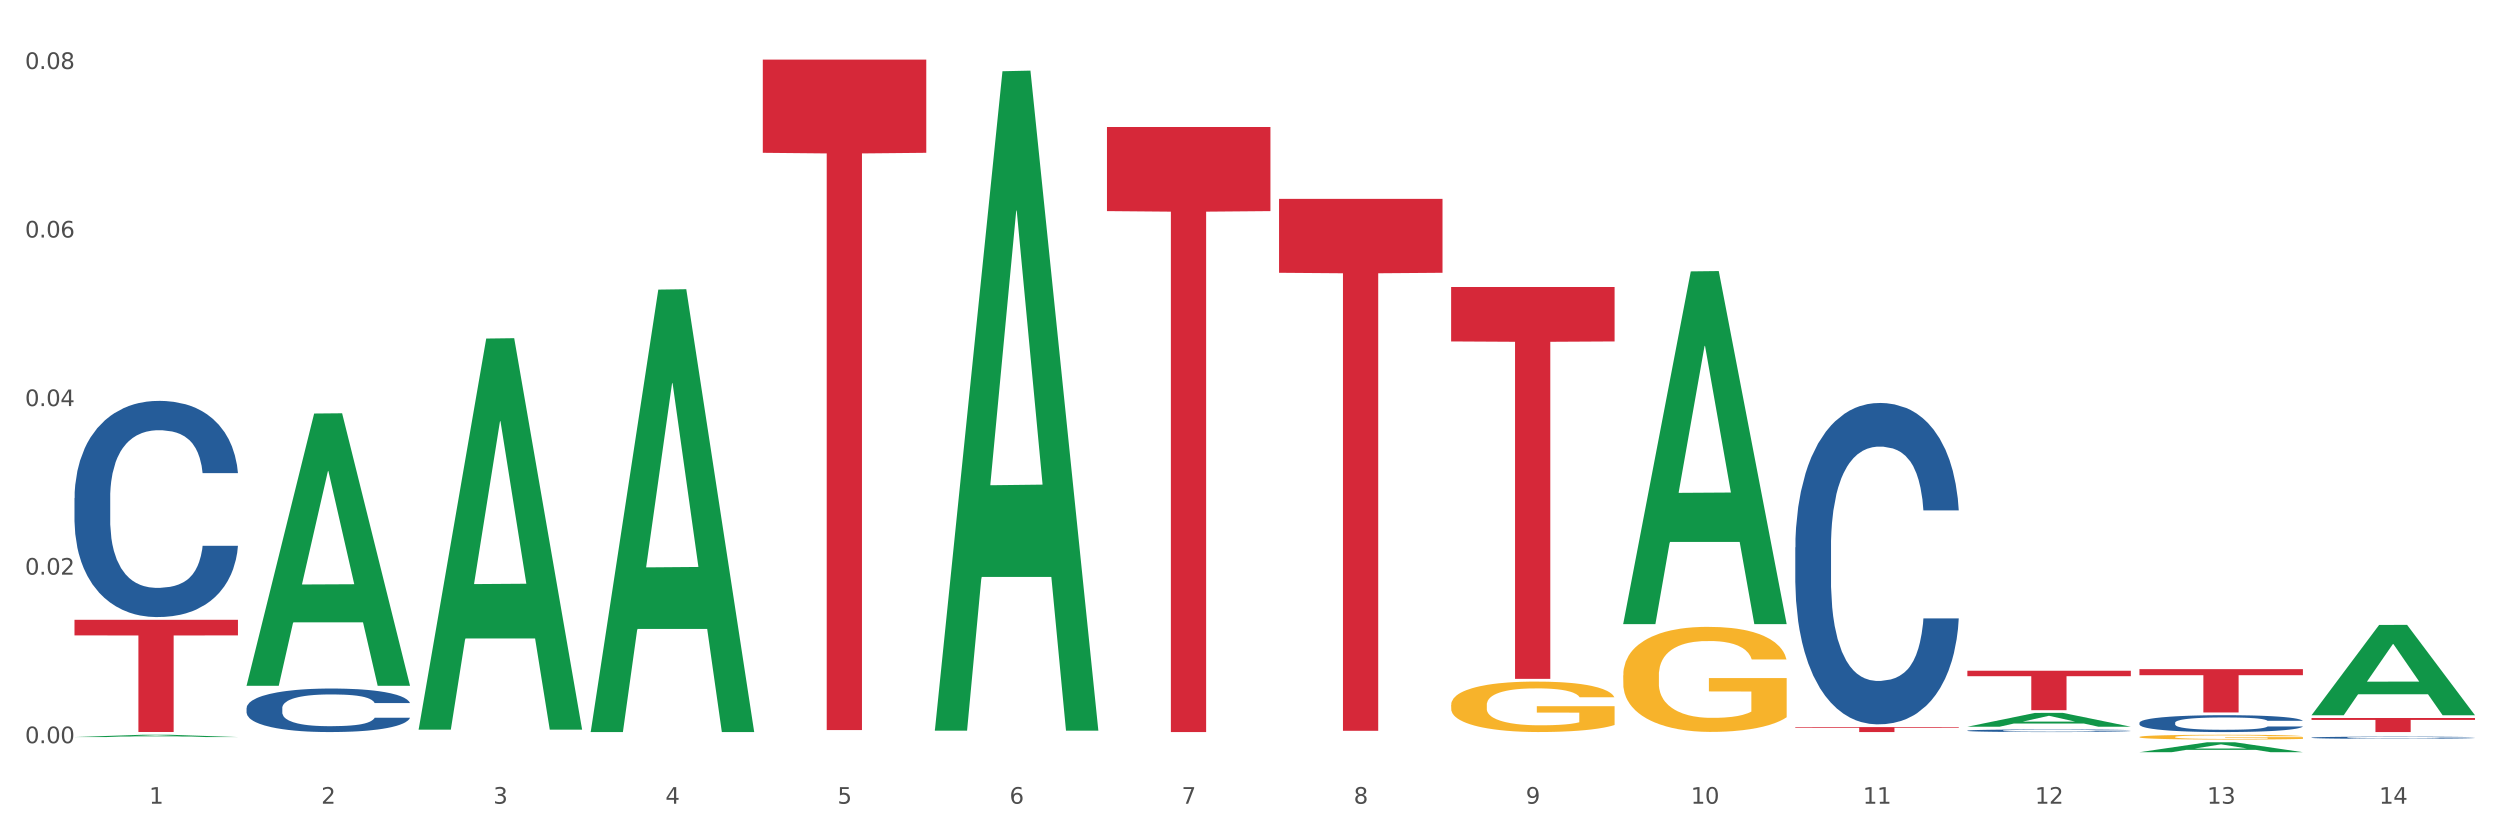 <?xml version="1.0" encoding="utf-8" standalone="no"?>
<!DOCTYPE svg PUBLIC "-//W3C//DTD SVG 1.1//EN"
  "http://www.w3.org/Graphics/SVG/1.1/DTD/svg11.dtd">
<svg xmlns:xlink="http://www.w3.org/1999/xlink" width="1080pt" height="360pt" viewBox="0 0 1080 360" xmlns="http://www.w3.org/2000/svg" version="1.1">
 <rect x="0" y="0" width="1080" height="360" fill="#333333" stroke="none"/>
 <defs>
  <style type="text/css">*{stroke-linejoin: round; stroke-linecap: butt}</style>
 </defs>
 <g id="figure_1">
  <g id="patch_1">
   <path d="M 0 360 
L 1080 360 
L 1080 0 
L 0 0 
z
" style="fill: #ffffff; stroke: #ffffff; stroke-linejoin: miter"/>
  </g>
  <g id="axes_1">
   <g id="matplotlib.axis_1">
    <g id="xtick_1">
     <g id="text_1">
      <!-- 1 -->
      <g style="fill: #4d4d4d" transform="translate(64.432 347.204) scale(0.096 -0.096)">
       <defs>
        <path id="DejaVuSans-31" d="M 794 531 
L 1825 531 
L 1825 4091 
L 703 3866 
L 703 4441 
L 1819 4666 
L 2450 4666 
L 2450 531 
L 3481 531 
L 3481 0 
L 794 0 
L 794 531 
z
" transform="scale(0.016)"/>
       </defs>
       <use xlink:href="#DejaVuSans-31"/>
      </g>
     </g>
    </g>
    <g id="xtick_2">
     <g id="text_2">
      <!-- 2 -->
      <g style="fill: #4d4d4d" transform="translate(138.771 347.204) scale(0.096 -0.096)">
       <defs>
        <path id="DejaVuSans-32" d="M 1228 531 
L 3431 531 
L 3431 0 
L 469 0 
L 469 531 
Q 828 903 1448 1529 
Q 2069 2156 2228 2338 
Q 2531 2678 2651 2914 
Q 2772 3150 2772 3378 
Q 2772 3750 2511 3984 
Q 2250 4219 1831 4219 
Q 1534 4219 1204 4116 
Q 875 4013 500 3803 
L 500 4441 
Q 881 4594 1212 4672 
Q 1544 4750 1819 4750 
Q 2544 4750 2975 4387 
Q 3406 4025 3406 3419 
Q 3406 3131 3298 2873 
Q 3191 2616 2906 2266 
Q 2828 2175 2409 1742 
Q 1991 1309 1228 531 
z
" transform="scale(0.016)"/>
       </defs>
       <use xlink:href="#DejaVuSans-32"/>
      </g>
     </g>
    </g>
    <g id="xtick_3">
     <g id="text_3">
      <!-- 3 -->
      <g style="fill: #4d4d4d" transform="translate(213.109 347.204) scale(0.096 -0.096)">
       <defs>
        <path id="DejaVuSans-33" d="M 2597 2516 
Q 3050 2419 3304 2112 
Q 3559 1806 3559 1356 
Q 3559 666 3084 287 
Q 2609 -91 1734 -91 
Q 1441 -91 1130 -33 
Q 819 25 488 141 
L 488 750 
Q 750 597 1062 519 
Q 1375 441 1716 441 
Q 2309 441 2620 675 
Q 2931 909 2931 1356 
Q 2931 1769 2642 2001 
Q 2353 2234 1838 2234 
L 1294 2234 
L 1294 2753 
L 1863 2753 
Q 2328 2753 2575 2939 
Q 2822 3125 2822 3475 
Q 2822 3834 2567 4026 
Q 2313 4219 1838 4219 
Q 1578 4219 1281 4162 
Q 984 4106 628 3988 
L 628 4550 
Q 988 4650 1302 4700 
Q 1616 4750 1894 4750 
Q 2613 4750 3031 4423 
Q 3450 4097 3450 3541 
Q 3450 3153 3228 2886 
Q 3006 2619 2597 2516 
z
" transform="scale(0.016)"/>
       </defs>
       <use xlink:href="#DejaVuSans-33"/>
      </g>
     </g>
    </g>
    <g id="xtick_4">
     <g id="text_4">
      <!-- 4 -->
      <g style="fill: #4d4d4d" transform="translate(287.448 347.204) scale(0.096 -0.096)">
       <defs>
        <path id="DejaVuSans-34" d="M 2419 4116 
L 825 1625 
L 2419 1625 
L 2419 4116 
z
M 2253 4666 
L 3047 4666 
L 3047 1625 
L 3713 1625 
L 3713 1100 
L 3047 1100 
L 3047 0 
L 2419 0 
L 2419 1100 
L 313 1100 
L 313 1709 
L 2253 4666 
z
" transform="scale(0.016)"/>
       </defs>
       <use xlink:href="#DejaVuSans-34"/>
      </g>
     </g>
    </g>
    <g id="xtick_5">
     <g id="text_5">
      <!-- 5 -->
      <g style="fill: #4d4d4d" transform="translate(361.787 347.204) scale(0.096 -0.096)">
       <defs>
        <path id="DejaVuSans-35" d="M 691 4666 
L 3169 4666 
L 3169 4134 
L 1269 4134 
L 1269 2991 
Q 1406 3038 1543 3061 
Q 1681 3084 1819 3084 
Q 2600 3084 3056 2656 
Q 3513 2228 3513 1497 
Q 3513 744 3044 326 
Q 2575 -91 1722 -91 
Q 1428 -91 1123 -41 
Q 819 9 494 109 
L 494 744 
Q 775 591 1075 516 
Q 1375 441 1709 441 
Q 2250 441 2565 725 
Q 2881 1009 2881 1497 
Q 2881 1984 2565 2268 
Q 2250 2553 1709 2553 
Q 1456 2553 1204 2497 
Q 953 2441 691 2322 
L 691 4666 
z
" transform="scale(0.016)"/>
       </defs>
       <use xlink:href="#DejaVuSans-35"/>
      </g>
     </g>
    </g>
    <g id="xtick_6">
     <g id="text_6">
      <!-- 6 -->
      <g style="fill: #4d4d4d" transform="translate(436.125 347.204) scale(0.096 -0.096)">
       <defs>
        <path id="DejaVuSans-36" d="M 2113 2584 
Q 1688 2584 1439 2293 
Q 1191 2003 1191 1497 
Q 1191 994 1439 701 
Q 1688 409 2113 409 
Q 2538 409 2786 701 
Q 3034 994 3034 1497 
Q 3034 2003 2786 2293 
Q 2538 2584 2113 2584 
z
M 3366 4563 
L 3366 3988 
Q 3128 4100 2886 4159 
Q 2644 4219 2406 4219 
Q 1781 4219 1451 3797 
Q 1122 3375 1075 2522 
Q 1259 2794 1537 2939 
Q 1816 3084 2150 3084 
Q 2853 3084 3261 2657 
Q 3669 2231 3669 1497 
Q 3669 778 3244 343 
Q 2819 -91 2113 -91 
Q 1303 -91 875 529 
Q 447 1150 447 2328 
Q 447 3434 972 4092 
Q 1497 4750 2381 4750 
Q 2619 4750 2861 4703 
Q 3103 4656 3366 4563 
z
" transform="scale(0.016)"/>
       </defs>
       <use xlink:href="#DejaVuSans-36"/>
      </g>
     </g>
    </g>
    <g id="xtick_7">
     <g id="text_7">
      <!-- 7 -->
      <g style="fill: #4d4d4d" transform="translate(510.464 347.204) scale(0.096 -0.096)">
       <defs>
        <path id="DejaVuSans-37" d="M 525 4666 
L 3525 4666 
L 3525 4397 
L 1831 0 
L 1172 0 
L 2766 4134 
L 525 4134 
L 525 4666 
z
" transform="scale(0.016)"/>
       </defs>
       <use xlink:href="#DejaVuSans-37"/>
      </g>
     </g>
    </g>
    <g id="xtick_8">
     <g id="text_8">
      <!-- 8 -->
      <g style="fill: #4d4d4d" transform="translate(584.803 347.204) scale(0.096 -0.096)">
       <defs>
        <path id="DejaVuSans-38" d="M 2034 2216 
Q 1584 2216 1326 1975 
Q 1069 1734 1069 1313 
Q 1069 891 1326 650 
Q 1584 409 2034 409 
Q 2484 409 2743 651 
Q 3003 894 3003 1313 
Q 3003 1734 2745 1975 
Q 2488 2216 2034 2216 
z
M 1403 2484 
Q 997 2584 770 2862 
Q 544 3141 544 3541 
Q 544 4100 942 4425 
Q 1341 4750 2034 4750 
Q 2731 4750 3128 4425 
Q 3525 4100 3525 3541 
Q 3525 3141 3298 2862 
Q 3072 2584 2669 2484 
Q 3125 2378 3379 2068 
Q 3634 1759 3634 1313 
Q 3634 634 3220 271 
Q 2806 -91 2034 -91 
Q 1263 -91 848 271 
Q 434 634 434 1313 
Q 434 1759 690 2068 
Q 947 2378 1403 2484 
z
M 1172 3481 
Q 1172 3119 1398 2916 
Q 1625 2713 2034 2713 
Q 2441 2713 2670 2916 
Q 2900 3119 2900 3481 
Q 2900 3844 2670 4047 
Q 2441 4250 2034 4250 
Q 1625 4250 1398 4047 
Q 1172 3844 1172 3481 
z
" transform="scale(0.016)"/>
       </defs>
       <use xlink:href="#DejaVuSans-38"/>
      </g>
     </g>
    </g>
    <g id="xtick_9">
     <g id="text_9">
      <!-- 9 -->
      <g style="fill: #4d4d4d" transform="translate(659.142 347.204) scale(0.096 -0.096)">
       <defs>
        <path id="DejaVuSans-39" d="M 703 97 
L 703 672 
Q 941 559 1184 500 
Q 1428 441 1663 441 
Q 2288 441 2617 861 
Q 2947 1281 2994 2138 
Q 2813 1869 2534 1725 
Q 2256 1581 1919 1581 
Q 1219 1581 811 2004 
Q 403 2428 403 3163 
Q 403 3881 828 4315 
Q 1253 4750 1959 4750 
Q 2769 4750 3195 4129 
Q 3622 3509 3622 2328 
Q 3622 1225 3098 567 
Q 2575 -91 1691 -91 
Q 1453 -91 1209 -44 
Q 966 3 703 97 
z
M 1959 2075 
Q 2384 2075 2632 2365 
Q 2881 2656 2881 3163 
Q 2881 3666 2632 3958 
Q 2384 4250 1959 4250 
Q 1534 4250 1286 3958 
Q 1038 3666 1038 3163 
Q 1038 2656 1286 2365 
Q 1534 2075 1959 2075 
z
" transform="scale(0.016)"/>
       </defs>
       <use xlink:href="#DejaVuSans-39"/>
      </g>
     </g>
    </g>
    <g id="xtick_10">
     <g id="text_10">
      <!-- 10 -->
      <g style="fill: #4d4d4d" transform="translate(730.426 347.204) scale(0.096 -0.096)">
       <defs>
        <path id="DejaVuSans-30" d="M 2034 4250 
Q 1547 4250 1301 3770 
Q 1056 3291 1056 2328 
Q 1056 1369 1301 889 
Q 1547 409 2034 409 
Q 2525 409 2770 889 
Q 3016 1369 3016 2328 
Q 3016 3291 2770 3770 
Q 2525 4250 2034 4250 
z
M 2034 4750 
Q 2819 4750 3233 4129 
Q 3647 3509 3647 2328 
Q 3647 1150 3233 529 
Q 2819 -91 2034 -91 
Q 1250 -91 836 529 
Q 422 1150 422 2328 
Q 422 3509 836 4129 
Q 1250 4750 2034 4750 
z
" transform="scale(0.016)"/>
       </defs>
       <use xlink:href="#DejaVuSans-31"/>
       <use xlink:href="#DejaVuSans-30" transform="translate(63.623 0)"/>
      </g>
     </g>
    </g>
    <g id="xtick_11">
     <g id="text_11">
      <!-- 11 -->
      <g style="fill: #4d4d4d" transform="translate(804.765 347.204) scale(0.096 -0.096)">
       <use xlink:href="#DejaVuSans-31"/>
       <use xlink:href="#DejaVuSans-31" transform="translate(63.623 0)"/>
      </g>
     </g>
    </g>
    <g id="xtick_12">
     <g id="text_12">
      <!-- 12 -->
      <g style="fill: #4d4d4d" transform="translate(879.104 347.204) scale(0.096 -0.096)">
       <use xlink:href="#DejaVuSans-31"/>
       <use xlink:href="#DejaVuSans-32" transform="translate(63.623 0)"/>
      </g>
     </g>
    </g>
    <g id="xtick_13">
     <g id="text_13">
      <!-- 13 -->
      <g style="fill: #4d4d4d" transform="translate(953.442 347.204) scale(0.096 -0.096)">
       <use xlink:href="#DejaVuSans-31"/>
       <use xlink:href="#DejaVuSans-33" transform="translate(63.623 0)"/>
      </g>
     </g>
    </g>
    <g id="xtick_14">
     <g id="text_14">
      <!-- 14 -->
      <g style="fill: #4d4d4d" transform="translate(1027.781 347.204) scale(0.096 -0.096)">
       <use xlink:href="#DejaVuSans-31"/>
       <use xlink:href="#DejaVuSans-34" transform="translate(63.623 0)"/>
      </g>
     </g>
    </g>
    <g id="xtick_15"/>
    <g id="xtick_16"/>
    <g id="xtick_17"/>
    <g id="xtick_18"/>
    <g id="xtick_19"/>
    <g id="xtick_20"/>
    <g id="xtick_21"/>
    <g id="xtick_22"/>
    <g id="xtick_23"/>
    <g id="xtick_24"/>
    <g id="xtick_25"/>
    <g id="xtick_26"/>
    <g id="xtick_27"/>
   </g>
   <g id="matplotlib.axis_2">
    <g id="ytick_1">
     <g id="text_15">
      <!-- 0.00 -->
      <g style="fill: #4d4d4d" transform="translate(10.8 321.063) scale(0.096 -0.096)">
       <defs>
        <path id="DejaVuSans-2e" d="M 684 794 
L 1344 794 
L 1344 0 
L 684 0 
L 684 794 
z
" transform="scale(0.016)"/>
       </defs>
       <use xlink:href="#DejaVuSans-30"/>
       <use xlink:href="#DejaVuSans-2e" transform="translate(63.623 0)"/>
       <use xlink:href="#DejaVuSans-30" transform="translate(95.41 0)"/>
       <use xlink:href="#DejaVuSans-30" transform="translate(159.033 0)"/>
      </g>
     </g>
    </g>
    <g id="ytick_2">
     <g id="text_16">
      <!-- 0.02 -->
      <g style="fill: #4d4d4d" transform="translate(10.8 248.248) scale(0.096 -0.096)">
       <use xlink:href="#DejaVuSans-30"/>
       <use xlink:href="#DejaVuSans-2e" transform="translate(63.623 0)"/>
       <use xlink:href="#DejaVuSans-30" transform="translate(95.41 0)"/>
       <use xlink:href="#DejaVuSans-32" transform="translate(159.033 0)"/>
      </g>
     </g>
    </g>
    <g id="ytick_3">
     <g id="text_17">
      <!-- 0.04 -->
      <g style="fill: #4d4d4d" transform="translate(10.8 175.432) scale(0.096 -0.096)">
       <use xlink:href="#DejaVuSans-30"/>
       <use xlink:href="#DejaVuSans-2e" transform="translate(63.623 0)"/>
       <use xlink:href="#DejaVuSans-30" transform="translate(95.41 0)"/>
       <use xlink:href="#DejaVuSans-34" transform="translate(159.033 0)"/>
      </g>
     </g>
    </g>
    <g id="ytick_4">
     <g id="text_18">
      <!-- 0.06 -->
      <g style="fill: #4d4d4d" transform="translate(10.8 102.617) scale(0.096 -0.096)">
       <use xlink:href="#DejaVuSans-30"/>
       <use xlink:href="#DejaVuSans-2e" transform="translate(63.623 0)"/>
       <use xlink:href="#DejaVuSans-30" transform="translate(95.41 0)"/>
       <use xlink:href="#DejaVuSans-36" transform="translate(159.033 0)"/>
      </g>
     </g>
    </g>
    <g id="ytick_5">
     <g id="text_19">
      <!-- 0.08 -->
      <g style="fill: #4d4d4d" transform="translate(10.8 29.801) scale(0.096 -0.096)">
       <use xlink:href="#DejaVuSans-30"/>
       <use xlink:href="#DejaVuSans-2e" transform="translate(63.623 0)"/>
       <use xlink:href="#DejaVuSans-30" transform="translate(95.41 0)"/>
       <use xlink:href="#DejaVuSans-38" transform="translate(159.033 0)"/>
      </g>
     </g>
    </g>
    <g id="ytick_6"/>
    <g id="ytick_7"/>
    <g id="ytick_8"/>
    <g id="ytick_9"/>
   </g>
   <g id="PolyCollection_1">
    <path d="M 32.175 318.404 
L 32.248 318.403 
L 61.37 317.417 
L 73.456 317.416 
L 102.797 318.406 
L 88.818 318.406 
L 82.484 318.175 
L 52.415 318.175 
L 52.197 318.179 
L 46.081 318.406 
L 32.175 318.406 
L 32.175 318.404 
L 56.201 318.038 
L 78.698 318.037 
L 67.559 317.627 
L 67.413 317.625 
L 67.267 317.628 
L 56.128 318.037 
L 56.201 318.038 
L 32.175 318.404 
z
" clip-path="url(#p9be8753f34)" style="fill: #109648"/>
    <path d="M 924.24 318.377 
L 924.323 318.375 
L 924.323 318.306 
L 924.49 318.247 
L 925.323 318.105 
L 926.574 317.987 
L 927.491 317.925 
L 928.408 317.874 
L 929.492 317.822 
L 930.826 317.769 
L 933.244 317.691 
L 934.745 317.651 
L 936.58 317.61 
L 939.915 317.549 
L 942.333 317.515 
L 944.834 317.486 
L 948.92 317.452 
L 951.588 317.437 
L 954.423 317.426 
L 957.841 317.418 
L 960.426 317.416 
L 966.096 317.422 
L 970.932 317.439 
L 973.266 317.452 
L 976.268 317.475 
L 977.852 317.49 
L 980.437 317.52 
L 983.105 317.56 
L 984.939 317.594 
L 987.691 317.659 
L 989.775 317.724 
L 991.693 317.803 
L 992.693 317.858 
L 993.444 317.91 
L 994.111 317.968 
L 994.778 318.061 
L 979.77 318.061 
L 979.186 317.995 
L 978.269 317.932 
L 976.935 317.872 
L 975.768 317.834 
L 973.766 317.786 
L 971.932 317.756 
L 970.014 317.733 
L 967.68 317.714 
L 965.845 317.705 
L 963.261 317.697 
L 958.175 317.699 
L 954.756 317.714 
L 952.422 317.733 
L 950.921 317.75 
L 949.587 317.769 
L 948.086 317.796 
L 946.335 317.836 
L 945.084 317.872 
L 943.834 317.917 
L 942.833 317.963 
L 941.916 318.016 
L 941.165 318.073 
L 940.582 318.132 
L 940.081 318.204 
L 939.665 318.323 
L 939.665 318.583 
L 939.831 318.642 
L 940.248 318.72 
L 940.749 318.779 
L 941.582 318.849 
L 942.333 318.897 
L 943.75 318.965 
L 945.334 319.022 
L 946.585 319.058 
L 947.836 319.088 
L 950.004 319.13 
L 952.422 319.164 
L 954.506 319.185 
L 957.341 319.204 
L 959.259 319.212 
L 960.926 319.216 
L 965.012 319.216 
L 967.93 319.21 
L 971.182 319.197 
L 973.683 319.179 
L 975.768 319.159 
L 978.102 319.124 
L 979.603 319.092 
L 979.603 318.695 
L 961.26 318.694 
L 961.26 318.43 
L 994.861 318.43 
L 994.861 319.204 
L 993.444 319.244 
L 991.86 319.28 
L 990.192 319.312 
L 987.691 319.352 
L 984.689 319.39 
L 982.021 319.417 
L 979.186 319.44 
L 975.851 319.46 
L 971.515 319.479 
L 968.847 319.487 
L 965.512 319.493 
L 961.593 319.495 
L 958.175 319.491 
L 954.84 319.481 
L 951.338 319.464 
L 947.919 319.44 
L 945.334 319.415 
L 942.75 319.384 
L 939.998 319.345 
L 937.83 319.307 
L 936.163 319.272 
L 934.328 319.229 
L 932.327 319.172 
L 930.826 319.121 
L 929.492 319.067 
L 928.075 318.999 
L 927.074 318.94 
L 926.074 318.866 
L 925.49 318.811 
L 924.823 318.726 
L 924.323 318.606 
L 924.24 318.377 
z
" clip-path="url(#p9be8753f34)" style="fill: #f7b32b"/>
    <path d="M 701.223 291.774 
L 701.307 291.733 
L 701.307 290.241 
L 701.474 288.956 
L 702.307 285.847 
L 703.558 283.277 
L 704.475 281.909 
L 705.392 280.79 
L 706.476 279.67 
L 707.81 278.51 
L 710.228 276.81 
L 711.729 275.94 
L 713.563 275.028 
L 716.899 273.701 
L 719.317 272.955 
L 721.818 272.334 
L 725.903 271.587 
L 728.572 271.256 
L 731.406 271.007 
L 734.825 270.841 
L 737.41 270.8 
L 743.08 270.924 
L 747.915 271.297 
L 750.25 271.587 
L 753.252 272.085 
L 754.836 272.416 
L 757.421 273.08 
L 760.089 273.95 
L 761.923 274.696 
L 764.675 276.106 
L 766.759 277.515 
L 768.677 279.256 
L 769.677 280.458 
L 770.428 281.577 
L 771.095 282.862 
L 771.762 284.893 
L 756.754 284.893 
L 756.17 283.442 
L 755.253 282.075 
L 753.919 280.748 
L 752.751 279.919 
L 750.75 278.883 
L 748.916 278.22 
L 746.998 277.722 
L 744.664 277.308 
L 742.829 277.1 
L 740.245 276.935 
L 735.159 276.976 
L 731.74 277.308 
L 729.405 277.722 
L 727.905 278.095 
L 726.571 278.51 
L 725.07 279.09 
L 723.319 279.961 
L 722.068 280.748 
L 720.817 281.743 
L 719.817 282.738 
L 718.9 283.898 
L 718.149 285.142 
L 717.566 286.427 
L 717.065 288.002 
L 716.648 290.614 
L 716.648 296.292 
L 716.815 297.577 
L 717.232 299.277 
L 717.732 300.562 
L 718.566 302.096 
L 719.317 303.132 
L 720.734 304.624 
L 722.318 305.868 
L 723.569 306.655 
L 724.82 307.319 
L 726.987 308.23 
L 729.405 308.977 
L 731.49 309.433 
L 734.325 309.847 
L 736.242 310.013 
L 737.91 310.096 
L 741.996 310.096 
L 744.914 309.971 
L 748.166 309.681 
L 750.667 309.308 
L 752.751 308.852 
L 755.086 308.106 
L 756.587 307.401 
L 756.587 298.738 
L 738.244 298.697 
L 738.244 292.935 
L 771.845 292.935 
L 771.845 309.847 
L 770.428 310.718 
L 768.844 311.505 
L 767.176 312.21 
L 764.675 313.08 
L 761.673 313.909 
L 759.005 314.49 
L 756.17 314.987 
L 752.835 315.443 
L 748.499 315.858 
L 745.831 316.023 
L 742.496 316.148 
L 738.577 316.189 
L 735.159 316.106 
L 731.823 315.899 
L 728.321 315.526 
L 724.903 314.987 
L 722.318 314.448 
L 719.733 313.785 
L 716.982 312.914 
L 714.814 312.085 
L 713.147 311.339 
L 711.312 310.386 
L 709.311 309.142 
L 707.81 308.023 
L 706.476 306.863 
L 705.059 305.37 
L 704.058 304.085 
L 703.058 302.469 
L 702.474 301.267 
L 701.807 299.401 
L 701.307 296.79 
L 701.223 291.774 
z
" clip-path="url(#p9be8753f34)" style="fill: #f7b32b"/>
    <path d="M 626.885 304.518 
L 626.968 304.498 
L 626.968 303.781 
L 627.135 303.164 
L 627.969 301.671 
L 629.219 300.437 
L 630.136 299.78 
L 631.054 299.243 
L 632.138 298.705 
L 633.472 298.148 
L 635.89 297.332 
L 637.39 296.914 
L 639.225 296.476 
L 642.56 295.839 
L 644.978 295.481 
L 647.479 295.182 
L 651.565 294.824 
L 654.233 294.665 
L 657.068 294.545 
L 660.486 294.466 
L 663.071 294.446 
L 668.741 294.505 
L 673.577 294.685 
L 675.911 294.824 
L 678.913 295.063 
L 680.497 295.222 
L 683.082 295.54 
L 685.75 295.958 
L 687.584 296.317 
L 690.336 296.994 
L 692.42 297.67 
L 694.338 298.506 
L 695.339 299.084 
L 696.089 299.621 
L 696.756 300.238 
L 697.423 301.213 
L 682.415 301.213 
L 681.831 300.517 
L 680.914 299.86 
L 679.58 299.223 
L 678.413 298.825 
L 676.412 298.327 
L 674.577 298.009 
L 672.66 297.77 
L 670.325 297.571 
L 668.491 297.471 
L 665.906 297.392 
L 660.82 297.412 
L 657.401 297.571 
L 655.067 297.77 
L 653.566 297.949 
L 652.232 298.148 
L 650.731 298.427 
L 648.98 298.845 
L 647.729 299.223 
L 646.479 299.701 
L 645.478 300.178 
L 644.561 300.736 
L 643.811 301.333 
L 643.227 301.95 
L 642.727 302.706 
L 642.31 303.96 
L 642.31 306.687 
L 642.476 307.304 
L 642.893 308.12 
L 643.394 308.737 
L 644.227 309.474 
L 644.978 309.971 
L 646.395 310.688 
L 647.979 311.285 
L 649.23 311.663 
L 650.481 311.982 
L 652.649 312.42 
L 655.067 312.778 
L 657.151 312.997 
L 659.986 313.196 
L 661.904 313.276 
L 663.571 313.316 
L 667.657 313.316 
L 670.575 313.256 
L 673.827 313.116 
L 676.328 312.937 
L 678.413 312.718 
L 680.747 312.36 
L 682.248 312.022 
L 682.248 307.862 
L 663.905 307.842 
L 663.905 305.075 
L 697.506 305.075 
L 697.506 313.196 
L 696.089 313.614 
L 694.505 313.992 
L 692.837 314.331 
L 690.336 314.749 
L 687.334 315.147 
L 684.666 315.425 
L 681.831 315.664 
L 678.496 315.883 
L 674.16 316.082 
L 671.492 316.162 
L 668.157 316.222 
L 664.238 316.242 
L 660.82 316.202 
L 657.485 316.102 
L 653.983 315.923 
L 650.564 315.664 
L 647.979 315.406 
L 645.395 315.087 
L 642.643 314.669 
L 640.475 314.271 
L 638.808 313.913 
L 636.974 313.455 
L 634.972 312.858 
L 633.472 312.32 
L 632.138 311.763 
L 630.72 311.046 
L 629.72 310.429 
L 628.719 309.653 
L 628.135 309.076 
L 627.468 308.18 
L 626.968 306.926 
L 626.885 304.518 
z
" clip-path="url(#p9be8753f34)" style="fill: #f7b32b"/>
    <path d="M 998.578 318.653 
L 998.662 318.652 
L 998.662 318.627 
L 998.912 318.594 
L 999.83 318.533 
L 1000.999 318.486 
L 1003.003 318.432 
L 1004.088 318.409 
L 1005.507 318.384 
L 1008.429 318.343 
L 1011.768 318.308 
L 1014.105 318.289 
L 1015.858 318.276 
L 1019.781 318.255 
L 1022.035 318.245 
L 1024.373 318.237 
L 1026.376 318.232 
L 1029.715 318.226 
L 1032.387 318.223 
L 1035.475 318.222 
L 1038.063 318.223 
L 1041.486 318.227 
L 1046.494 318.237 
L 1048.414 318.243 
L 1051.002 318.254 
L 1053.673 318.268 
L 1055.844 318.282 
L 1058.348 318.302 
L 1060.936 318.328 
L 1063.44 318.361 
L 1065.193 318.392 
L 1066.612 318.424 
L 1067.864 318.464 
L 1068.783 318.507 
L 1069.2 318.543 
L 1053.924 318.543 
L 1053.506 318.51 
L 1052.671 318.475 
L 1051.837 318.451 
L 1050.918 318.432 
L 1049.499 318.41 
L 1048.247 318.396 
L 1046.16 318.38 
L 1044.24 318.369 
L 1042.654 318.363 
L 1040.734 318.358 
L 1036.644 318.353 
L 1033.722 318.353 
L 1031.886 318.354 
L 1029.632 318.359 
L 1027.712 318.365 
L 1025.458 318.375 
L 1023.705 318.387 
L 1021.952 318.402 
L 1020.95 318.412 
L 1019.448 318.431 
L 1018.446 318.447 
L 1017.11 318.474 
L 1016.359 318.494 
L 1015.023 318.543 
L 1014.439 318.58 
L 1014.188 318.606 
L 1014.022 318.634 
L 1014.022 318.77 
L 1014.522 318.831 
L 1014.94 318.858 
L 1015.608 318.887 
L 1016.86 318.926 
L 1018.696 318.963 
L 1020.616 318.991 
L 1022.202 319.007 
L 1023.705 319.019 
L 1025.207 319.029 
L 1027.044 319.038 
L 1028.547 319.043 
L 1030.8 319.048 
L 1033.472 319.051 
L 1035.559 319.051 
L 1039.816 319.047 
L 1041.736 319.042 
L 1043.572 319.036 
L 1045.576 319.026 
L 1047.162 319.016 
L 1048.08 319.008 
L 1049.583 318.991 
L 1050.752 318.974 
L 1051.753 318.954 
L 1052.421 318.936 
L 1053.172 318.91 
L 1053.757 318.88 
L 1053.924 318.865 
L 1069.2 318.865 
L 1068.866 318.896 
L 1068.282 318.927 
L 1067.113 318.968 
L 1066.195 318.991 
L 1064.776 319.02 
L 1063.273 319.045 
L 1061.186 319.072 
L 1059.266 319.092 
L 1057.263 319.11 
L 1055.092 319.125 
L 1051.169 319.147 
L 1049.75 319.153 
L 1046.745 319.164 
L 1044.407 319.17 
L 1040.985 319.176 
L 1037.479 319.18 
L 1033.806 319.18 
L 1030.55 319.179 
L 1026.96 319.173 
L 1024.707 319.168 
L 1022.202 319.16 
L 1019.281 319.148 
L 1016.526 319.133 
L 1013.938 319.116 
L 1011.517 319.096 
L 1009.263 319.073 
L 1006.342 319.035 
L 1004.171 318.998 
L 1002.585 318.964 
L 1001.5 318.935 
L 1000.415 318.899 
L 999.83 318.873 
L 998.912 318.812 
L 998.578 318.755 
L 998.578 318.653 
z
" clip-path="url(#p9be8753f34)" style="fill: #255c99"/>
    <path d="M 924.24 312.234 
L 924.323 312.227 
L 924.323 312.04 
L 924.573 311.787 
L 925.492 311.321 
L 926.66 310.968 
L 928.664 310.555 
L 929.749 310.382 
L 931.168 310.189 
L 934.09 309.876 
L 937.429 309.61 
L 939.766 309.463 
L 941.519 309.37 
L 945.443 309.203 
L 947.697 309.13 
L 950.034 309.07 
L 952.037 309.03 
L 955.377 308.984 
L 958.048 308.964 
L 961.136 308.957 
L 963.724 308.964 
L 967.147 308.99 
L 972.155 309.07 
L 974.075 309.117 
L 976.663 309.197 
L 979.335 309.303 
L 981.505 309.41 
L 984.009 309.563 
L 986.597 309.763 
L 989.101 310.016 
L 990.854 310.249 
L 992.273 310.495 
L 993.526 310.795 
L 994.444 311.121 
L 994.861 311.394 
L 979.585 311.394 
L 979.168 311.148 
L 978.333 310.882 
L 977.498 310.702 
L 976.58 310.555 
L 975.161 310.389 
L 973.908 310.282 
L 971.822 310.156 
L 969.902 310.076 
L 968.316 310.029 
L 966.396 309.989 
L 962.305 309.949 
L 959.383 309.949 
L 957.547 309.963 
L 955.293 309.996 
L 953.373 310.042 
L 951.119 310.122 
L 949.366 310.209 
L 947.613 310.322 
L 946.611 310.402 
L 945.109 310.549 
L 944.107 310.668 
L 942.771 310.875 
L 942.02 311.021 
L 940.685 311.401 
L 940.1 311.681 
L 939.85 311.874 
L 939.683 312.087 
L 939.683 313.126 
L 940.184 313.592 
L 940.601 313.792 
L 941.269 314.018 
L 942.521 314.311 
L 944.358 314.598 
L 946.278 314.804 
L 947.864 314.931 
L 949.366 315.024 
L 950.869 315.097 
L 952.705 315.164 
L 954.208 315.204 
L 956.462 315.244 
L 959.133 315.264 
L 961.22 315.264 
L 965.477 315.23 
L 967.397 315.197 
L 969.234 315.151 
L 971.237 315.077 
L 972.823 314.997 
L 973.742 314.937 
L 975.244 314.811 
L 976.413 314.678 
L 977.415 314.525 
L 978.082 314.391 
L 978.834 314.192 
L 979.418 313.965 
L 979.585 313.845 
L 994.861 313.845 
L 994.527 314.085 
L 993.943 314.318 
L 992.774 314.631 
L 991.856 314.811 
L 990.437 315.031 
L 988.934 315.217 
L 986.847 315.424 
L 984.927 315.577 
L 982.924 315.71 
L 980.754 315.83 
L 976.83 315.996 
L 975.411 316.043 
L 972.406 316.123 
L 970.069 316.17 
L 966.646 316.216 
L 963.14 316.243 
L 959.467 316.249 
L 956.211 316.236 
L 952.622 316.196 
L 950.368 316.156 
L 947.864 316.096 
L 944.942 316.003 
L 942.187 315.89 
L 939.599 315.757 
L 937.178 315.603 
L 934.925 315.43 
L 932.003 315.144 
L 929.832 314.864 
L 928.246 314.604 
L 927.161 314.385 
L 926.076 314.105 
L 925.492 313.912 
L 924.573 313.446 
L 924.24 313.013 
L 924.24 312.234 
z
" clip-path="url(#p9be8753f34)" style="fill: #255c99"/>
    <path d="M 775.562 236.465 
L 775.646 236.338 
L 775.646 232.787 
L 775.896 227.969 
L 776.814 219.092 
L 777.983 212.372 
L 779.986 204.51 
L 781.072 201.213 
L 782.491 197.535 
L 785.412 191.575 
L 788.752 186.503 
L 791.089 183.713 
L 792.842 181.938 
L 796.765 178.768 
L 799.019 177.373 
L 801.357 176.232 
L 803.36 175.471 
L 806.699 174.583 
L 809.37 174.203 
L 812.459 174.076 
L 815.047 174.203 
L 818.469 174.71 
L 823.478 176.232 
L 825.398 177.119 
L 827.986 178.641 
L 830.657 180.67 
L 832.828 182.699 
L 835.332 185.615 
L 837.92 189.42 
L 840.424 194.238 
L 842.177 198.676 
L 843.596 203.368 
L 844.848 209.075 
L 845.766 215.288 
L 846.184 220.487 
L 830.908 220.487 
L 830.49 215.795 
L 829.655 210.723 
L 828.821 207.299 
L 827.902 204.51 
L 826.483 201.339 
L 825.231 199.31 
L 823.144 196.901 
L 821.224 195.379 
L 819.638 194.492 
L 817.718 193.731 
L 813.628 192.97 
L 810.706 192.97 
L 808.87 193.224 
L 806.616 193.858 
L 804.696 194.745 
L 802.442 196.267 
L 800.689 197.916 
L 798.936 200.071 
L 797.934 201.593 
L 796.431 204.383 
L 795.43 206.665 
L 794.094 210.596 
L 793.343 213.386 
L 792.007 220.614 
L 791.423 225.94 
L 791.172 229.617 
L 791.005 233.675 
L 791.005 253.457 
L 791.506 262.333 
L 791.924 266.138 
L 792.591 270.449 
L 793.844 276.029 
L 795.68 281.481 
L 797.6 285.412 
L 799.186 287.822 
L 800.689 289.597 
L 802.191 290.992 
L 804.028 292.26 
L 805.53 293.021 
L 807.784 293.781 
L 810.456 294.162 
L 812.543 294.162 
L 816.8 293.528 
L 818.72 292.894 
L 820.556 292.006 
L 822.56 290.611 
L 824.146 289.09 
L 825.064 287.948 
L 826.567 285.539 
L 827.735 283.003 
L 828.737 280.086 
L 829.405 277.55 
L 830.156 273.746 
L 830.741 269.435 
L 830.908 267.152 
L 846.184 267.152 
L 845.85 271.717 
L 845.266 276.155 
L 844.097 282.115 
L 843.179 285.539 
L 841.76 289.724 
L 840.257 293.274 
L 838.17 297.205 
L 836.25 300.122 
L 834.247 302.658 
L 832.076 304.94 
L 828.153 308.111 
L 826.734 308.998 
L 823.728 310.52 
L 821.391 311.408 
L 817.969 312.295 
L 814.463 312.802 
L 810.79 312.929 
L 807.534 312.676 
L 803.944 311.915 
L 801.69 311.154 
L 799.186 310.013 
L 796.264 308.237 
L 793.51 306.082 
L 790.922 303.546 
L 788.501 300.629 
L 786.247 297.332 
L 783.325 291.879 
L 781.155 286.553 
L 779.569 281.608 
L 778.484 277.423 
L 777.399 272.098 
L 776.814 268.42 
L 775.896 259.544 
L 775.562 251.301 
L 775.562 236.465 
z
" clip-path="url(#p9be8753f34)" style="fill: #255c99"/>
    <path d="M 106.514 305.894 
L 106.597 305.877 
L 106.597 305.396 
L 106.848 304.743 
L 107.766 303.541 
L 108.935 302.631 
L 110.938 301.566 
L 112.023 301.119 
L 113.442 300.621 
L 116.364 299.814 
L 119.703 299.127 
L 122.04 298.75 
L 123.794 298.509 
L 127.717 298.08 
L 129.971 297.891 
L 132.308 297.736 
L 134.312 297.633 
L 137.651 297.513 
L 140.322 297.461 
L 143.411 297.444 
L 145.998 297.461 
L 149.421 297.53 
L 154.43 297.736 
L 156.35 297.856 
L 158.937 298.063 
L 161.609 298.337 
L 163.779 298.612 
L 166.283 299.007 
L 168.871 299.522 
L 171.376 300.175 
L 173.129 300.776 
L 174.548 301.411 
L 175.8 302.184 
L 176.718 303.026 
L 177.135 303.73 
L 161.859 303.73 
L 161.442 303.094 
L 160.607 302.407 
L 159.772 301.944 
L 158.854 301.566 
L 157.435 301.137 
L 156.183 300.862 
L 154.096 300.536 
L 152.176 300.329 
L 150.59 300.209 
L 148.67 300.106 
L 144.579 300.003 
L 141.658 300.003 
L 139.821 300.038 
L 137.567 300.123 
L 135.647 300.244 
L 133.393 300.45 
L 131.64 300.673 
L 129.887 300.965 
L 128.886 301.171 
L 127.383 301.549 
L 126.381 301.858 
L 125.046 302.39 
L 124.294 302.768 
L 122.959 303.747 
L 122.374 304.468 
L 122.124 304.966 
L 121.957 305.516 
L 121.957 308.195 
L 122.458 309.397 
L 122.875 309.912 
L 123.543 310.496 
L 124.795 311.252 
L 126.632 311.99 
L 128.552 312.523 
L 130.138 312.849 
L 131.64 313.089 
L 133.143 313.278 
L 134.979 313.45 
L 136.482 313.553 
L 138.736 313.656 
L 141.407 313.708 
L 143.494 313.708 
L 147.751 313.622 
L 149.671 313.536 
L 151.508 313.416 
L 153.511 313.227 
L 155.097 313.021 
L 156.016 312.866 
L 157.518 312.54 
L 158.687 312.196 
L 159.689 311.801 
L 160.357 311.458 
L 161.108 310.943 
L 161.692 310.359 
L 161.859 310.05 
L 177.135 310.05 
L 176.802 310.668 
L 176.217 311.269 
L 175.049 312.076 
L 174.13 312.54 
L 172.711 313.107 
L 171.209 313.588 
L 169.122 314.12 
L 167.202 314.515 
L 165.198 314.858 
L 163.028 315.168 
L 159.104 315.597 
L 157.685 315.717 
L 154.68 315.923 
L 152.343 316.043 
L 148.92 316.164 
L 145.414 316.232 
L 141.741 316.249 
L 138.486 316.215 
L 134.896 316.112 
L 132.642 316.009 
L 130.138 315.854 
L 127.216 315.614 
L 124.461 315.322 
L 121.874 314.979 
L 119.453 314.584 
L 117.199 314.137 
L 114.277 313.399 
L 112.107 312.677 
L 110.521 312.008 
L 109.435 311.441 
L 108.35 310.72 
L 107.766 310.221 
L 106.848 309.019 
L 106.514 307.903 
L 106.514 305.894 
z
" clip-path="url(#p9be8753f34)" style="fill: #255c99"/>
    <path d="M 32.175 215.143 
L 32.258 215.057 
L 32.258 212.669 
L 32.509 209.427 
L 33.427 203.456 
L 34.596 198.935 
L 36.599 193.647 
L 37.684 191.429 
L 39.104 188.955 
L 42.025 184.946 
L 45.364 181.534 
L 47.702 179.657 
L 49.455 178.463 
L 53.378 176.33 
L 55.632 175.392 
L 57.969 174.624 
L 59.973 174.113 
L 63.312 173.516 
L 65.983 173.26 
L 69.072 173.174 
L 71.66 173.26 
L 75.082 173.601 
L 80.091 174.624 
L 82.011 175.222 
L 84.599 176.245 
L 87.27 177.61 
L 89.44 178.975 
L 91.945 180.937 
L 94.533 183.496 
L 97.037 186.737 
L 98.79 189.723 
L 100.209 192.879 
L 101.461 196.717 
L 102.379 200.897 
L 102.797 204.395 
L 87.52 204.395 
L 87.103 201.238 
L 86.268 197.826 
L 85.434 195.523 
L 84.515 193.647 
L 83.096 191.514 
L 81.844 190.149 
L 79.757 188.529 
L 77.837 187.505 
L 76.251 186.908 
L 74.331 186.396 
L 70.241 185.884 
L 67.319 185.884 
L 65.482 186.055 
L 63.229 186.481 
L 61.309 187.078 
L 59.055 188.102 
L 57.302 189.211 
L 55.549 190.661 
L 54.547 191.685 
L 53.044 193.561 
L 52.043 195.097 
L 50.707 197.741 
L 49.956 199.618 
L 48.62 204.48 
L 48.036 208.063 
L 47.785 210.536 
L 47.618 213.266 
L 47.618 226.573 
L 48.119 232.544 
L 48.537 235.103 
L 49.204 238.003 
L 50.457 241.757 
L 52.293 245.424 
L 54.213 248.069 
L 55.799 249.69 
L 57.302 250.884 
L 58.804 251.822 
L 60.641 252.675 
L 62.143 253.187 
L 64.397 253.699 
L 67.069 253.955 
L 69.155 253.955 
L 73.413 253.528 
L 75.333 253.102 
L 77.169 252.504 
L 79.173 251.566 
L 80.759 250.543 
L 81.677 249.775 
L 83.18 248.154 
L 84.348 246.448 
L 85.35 244.486 
L 86.018 242.78 
L 86.769 240.221 
L 87.353 237.321 
L 87.52 235.785 
L 102.797 235.785 
L 102.463 238.856 
L 101.879 241.842 
L 100.71 245.851 
L 99.792 248.154 
L 98.372 250.969 
L 96.87 253.357 
L 94.783 256.002 
L 92.863 257.964 
L 90.86 259.67 
L 88.689 261.205 
L 84.766 263.338 
L 83.347 263.935 
L 80.341 264.958 
L 78.004 265.556 
L 74.581 266.153 
L 71.075 266.494 
L 67.402 266.579 
L 64.147 266.409 
L 60.557 265.897 
L 58.303 265.385 
L 55.799 264.617 
L 52.877 263.423 
L 50.123 261.973 
L 47.535 260.267 
L 45.114 258.305 
L 42.86 256.087 
L 39.938 252.419 
L 37.768 248.837 
L 36.182 245.51 
L 35.097 242.695 
L 34.011 239.112 
L 33.427 236.638 
L 32.509 230.667 
L 32.175 225.123 
L 32.175 215.143 
z
" clip-path="url(#p9be8753f34)" style="fill: #255c99"/>
    <path d="M 32.175 267.746 
L 102.797 267.746 
L 102.797 274.483 
L 75.017 274.529 
L 75.017 316.227 
L 59.788 316.227 
L 59.788 274.529 
L 32.175 274.483 
L 32.175 267.791 
L 32.175 267.746 
z
" clip-path="url(#p9be8753f34)" style="fill: #d62839"/>
    <path d="M 329.53 25.759 
L 400.152 25.759 
L 400.152 66.01 
L 372.371 66.282 
L 372.371 315.4 
L 357.143 315.4 
L 357.143 66.282 
L 329.53 66.01 
L 329.53 26.031 
L 329.53 25.759 
z
" clip-path="url(#p9be8753f34)" style="fill: #d62839"/>
    <path d="M 478.207 54.872 
L 548.829 54.872 
L 548.829 91.194 
L 521.049 91.44 
L 521.049 316.242 
L 505.82 316.242 
L 505.82 91.44 
L 478.207 91.194 
L 478.207 55.118 
L 478.207 54.872 
z
" clip-path="url(#p9be8753f34)" style="fill: #d62839"/>
    <path d="M 552.546 85.905 
L 623.168 85.905 
L 623.168 117.839 
L 595.388 118.054 
L 595.388 315.699 
L 580.159 315.699 
L 580.159 118.054 
L 552.546 117.839 
L 552.546 86.121 
L 552.546 85.905 
z
" clip-path="url(#p9be8753f34)" style="fill: #d62839"/>
    <path d="M 849.901 315.626 
L 849.984 315.625 
L 849.984 315.596 
L 850.235 315.557 
L 851.153 315.485 
L 852.322 315.43 
L 854.325 315.366 
L 855.41 315.339 
L 856.829 315.309 
L 859.751 315.26 
L 863.09 315.219 
L 865.428 315.196 
L 867.181 315.182 
L 871.104 315.156 
L 873.358 315.145 
L 875.695 315.135 
L 877.699 315.129 
L 881.038 315.122 
L 883.709 315.119 
L 886.798 315.118 
L 889.386 315.119 
L 892.808 315.123 
L 897.817 315.135 
L 899.737 315.142 
L 902.325 315.155 
L 904.996 315.171 
L 907.166 315.188 
L 909.671 315.212 
L 912.258 315.243 
L 914.763 315.282 
L 916.516 315.318 
L 917.935 315.356 
L 919.187 315.403 
L 920.105 315.454 
L 920.523 315.496 
L 905.246 315.496 
L 904.829 315.458 
L 903.994 315.416 
L 903.159 315.388 
L 902.241 315.366 
L 900.822 315.34 
L 899.57 315.323 
L 897.483 315.304 
L 895.563 315.291 
L 893.977 315.284 
L 892.057 315.278 
L 887.966 315.272 
L 885.045 315.272 
L 883.208 315.274 
L 880.954 315.279 
L 879.034 315.286 
L 876.78 315.299 
L 875.027 315.312 
L 873.274 315.33 
L 872.273 315.342 
L 870.77 315.365 
L 869.768 315.383 
L 868.433 315.415 
L 867.681 315.438 
L 866.346 315.497 
L 865.761 315.54 
L 865.511 315.57 
L 865.344 315.603 
L 865.344 315.765 
L 865.845 315.837 
L 866.262 315.868 
L 866.93 315.903 
L 868.182 315.949 
L 870.019 315.993 
L 871.939 316.025 
L 873.525 316.045 
L 875.027 316.059 
L 876.53 316.071 
L 878.367 316.081 
L 879.869 316.087 
L 882.123 316.093 
L 884.794 316.096 
L 886.881 316.096 
L 891.139 316.091 
L 893.059 316.086 
L 894.895 316.079 
L 896.899 316.068 
L 898.485 316.055 
L 899.403 316.046 
L 900.905 316.026 
L 902.074 316.006 
L 903.076 315.982 
L 903.744 315.961 
L 904.495 315.93 
L 905.079 315.895 
L 905.246 315.876 
L 920.523 315.876 
L 920.189 315.914 
L 919.604 315.95 
L 918.436 315.998 
L 917.517 316.026 
L 916.098 316.06 
L 914.596 316.089 
L 912.509 316.121 
L 910.589 316.145 
L 908.585 316.166 
L 906.415 316.184 
L 902.491 316.21 
L 901.072 316.217 
L 898.067 316.23 
L 895.73 316.237 
L 892.307 316.244 
L 888.801 316.248 
L 885.128 316.249 
L 881.873 316.247 
L 878.283 316.241 
L 876.029 316.235 
L 873.525 316.226 
L 870.603 316.211 
L 867.848 316.194 
L 865.261 316.173 
L 862.84 316.149 
L 860.586 316.122 
L 857.664 316.078 
L 855.494 316.034 
L 853.908 315.994 
L 852.823 315.96 
L 851.737 315.917 
L 851.153 315.887 
L 850.235 315.814 
L 849.901 315.747 
L 849.901 315.626 
z
" clip-path="url(#p9be8753f34)" style="fill: #255c99"/>
    <path d="M 775.562 314.096 
L 846.184 314.096 
L 846.184 314.395 
L 818.404 314.397 
L 818.404 316.249 
L 803.175 316.249 
L 803.175 314.397 
L 775.562 314.395 
L 775.562 314.098 
L 775.562 314.096 
z
" clip-path="url(#p9be8753f34)" style="fill: #d62839"/>
    <path d="M 106.514 296.057 
L 106.587 295.946 
L 135.709 178.64 
L 147.795 178.529 
L 177.135 296.278 
L 163.157 296.278 
L 156.823 268.858 
L 126.754 268.858 
L 126.535 269.301 
L 120.42 296.278 
L 106.514 296.278 
L 106.514 296.057 
L 130.54 252.495 
L 153.037 252.385 
L 141.897 203.627 
L 141.752 203.406 
L 141.606 203.737 
L 130.467 252.385 
L 130.54 252.495 
L 106.514 296.057 
z
" clip-path="url(#p9be8753f34)" style="fill: #109648"/>
    <path d="M 180.852 314.892 
L 180.925 314.733 
L 210.048 146.254 
L 222.133 146.095 
L 251.474 315.209 
L 237.495 315.209 
L 231.161 275.829 
L 201.092 275.829 
L 200.874 276.464 
L 194.758 315.209 
L 180.852 315.209 
L 180.852 314.892 
L 204.878 252.327 
L 227.375 252.169 
L 216.236 182.141 
L 216.09 181.823 
L 215.945 182.3 
L 204.806 252.169 
L 204.878 252.327 
L 180.852 314.892 
z
" clip-path="url(#p9be8753f34)" style="fill: #109648"/>
    <path d="M 255.191 315.881 
L 255.264 315.701 
L 284.386 125.112 
L 296.472 124.932 
L 325.813 316.24 
L 311.834 316.24 
L 305.5 271.691 
L 275.431 271.691 
L 275.213 272.41 
L 269.097 316.24 
L 255.191 316.24 
L 255.191 315.881 
L 279.217 245.106 
L 301.714 244.926 
L 290.575 165.708 
L 290.429 165.349 
L 290.284 165.888 
L 279.144 244.926 
L 279.217 245.106 
L 255.191 315.881 
z
" clip-path="url(#p9be8753f34)" style="fill: #109648"/>
    <path d="M 626.885 123.971 
L 697.506 123.971 
L 697.506 147.499 
L 669.726 147.658 
L 669.726 293.279 
L 654.497 293.279 
L 654.497 147.658 
L 626.885 147.499 
L 626.885 124.13 
L 626.885 123.971 
z
" clip-path="url(#p9be8753f34)" style="fill: #d62839"/>
    <path d="M 403.869 315.112 
L 403.941 314.845 
L 433.064 30.775 
L 445.15 30.507 
L 474.49 315.648 
L 460.512 315.648 
L 454.177 249.249 
L 424.109 249.249 
L 423.89 250.32 
L 417.774 315.648 
L 403.869 315.648 
L 403.869 315.112 
L 427.895 209.624 
L 450.392 209.356 
L 439.252 91.284 
L 439.107 90.748 
L 438.961 91.551 
L 427.822 209.356 
L 427.895 209.624 
L 403.869 315.112 
z
" clip-path="url(#p9be8753f34)" style="fill: #109648"/>
    <path d="M 701.223 269.347 
L 701.296 269.203 
L 730.419 117.237 
L 742.504 117.094 
L 771.845 269.633 
L 757.866 269.633 
L 751.532 234.112 
L 721.463 234.112 
L 721.245 234.685 
L 715.129 269.633 
L 701.223 269.633 
L 701.223 269.347 
L 725.249 212.914 
L 747.746 212.771 
L 736.607 149.607 
L 736.461 149.321 
L 736.316 149.75 
L 725.177 212.771 
L 725.249 212.914 
L 701.223 269.347 
z
" clip-path="url(#p9be8753f34)" style="fill: #109648"/>
    <path d="M 998.578 310.173 
L 1069.2 310.173 
L 1069.2 311.018 
L 1041.42 311.023 
L 1041.42 316.249 
L 1026.191 316.249 
L 1026.191 311.023 
L 998.578 311.018 
L 998.578 310.179 
L 998.578 310.173 
z
" clip-path="url(#p9be8753f34)" style="fill: #d62839"/>
    <path d="M 849.901 313.94 
L 849.974 313.934 
L 879.096 307.974 
L 891.182 307.969 
L 920.523 313.951 
L 906.544 313.951 
L 900.21 312.558 
L 870.141 312.558 
L 869.922 312.58 
L 863.807 313.951 
L 849.901 313.951 
L 849.901 313.94 
L 873.927 311.727 
L 896.424 311.721 
L 885.284 309.244 
L 885.139 309.233 
L 884.993 309.249 
L 873.854 311.721 
L 873.927 311.727 
L 849.901 313.94 
z
" clip-path="url(#p9be8753f34)" style="fill: #109648"/>
    <path d="M 849.901 289.744 
L 920.523 289.744 
L 920.523 292.115 
L 892.742 292.131 
L 892.742 306.802 
L 877.514 306.802 
L 877.514 292.131 
L 849.901 292.115 
L 849.901 289.76 
L 849.901 289.744 
z
" clip-path="url(#p9be8753f34)" style="fill: #d62839"/>
    <path d="M 924.24 289.075 
L 994.861 289.075 
L 994.861 291.676 
L 967.081 291.694 
L 967.081 307.79 
L 951.852 307.79 
L 951.852 291.694 
L 924.24 291.676 
L 924.24 289.093 
L 924.24 289.075 
z
" clip-path="url(#p9be8753f34)" style="fill: #d62839"/>
    <path d="M 924.24 324.941 
L 924.312 324.937 
L 953.435 320.665 
L 965.52 320.661 
L 994.861 324.95 
L 980.883 324.95 
L 974.548 323.951 
L 944.48 323.951 
L 944.261 323.967 
L 938.145 324.95 
L 924.24 324.95 
L 924.24 324.941 
L 948.265 323.355 
L 970.763 323.351 
L 959.623 321.575 
L 959.478 321.567 
L 959.332 321.579 
L 948.193 323.351 
L 948.265 323.355 
L 924.24 324.941 
z
" clip-path="url(#p9be8753f34)" style="fill: #109648"/>
    <path d="M 998.578 308.933 
L 998.651 308.897 
L 1027.773 269.976 
L 1039.859 269.94 
L 1069.2 309.007 
L 1055.221 309.007 
L 1048.887 299.909 
L 1018.818 299.909 
L 1018.6 300.056 
L 1012.484 309.007 
L 998.578 309.007 
L 998.578 308.933 
L 1022.604 294.48 
L 1045.101 294.444 
L 1033.962 278.266 
L 1033.816 278.193 
L 1033.671 278.303 
L 1022.531 294.444 
L 1022.604 294.48 
L 998.578 308.933 
z
" clip-path="url(#p9be8753f34)" style="fill: #109648"/>
   </g>
  </g>
 </g>
 <defs>
  <clipPath id="p9be8753f34">
   <rect x="32.175" y="10.8" width="1037.025" height="329.109"/>
  </clipPath>
 </defs>
</svg>
